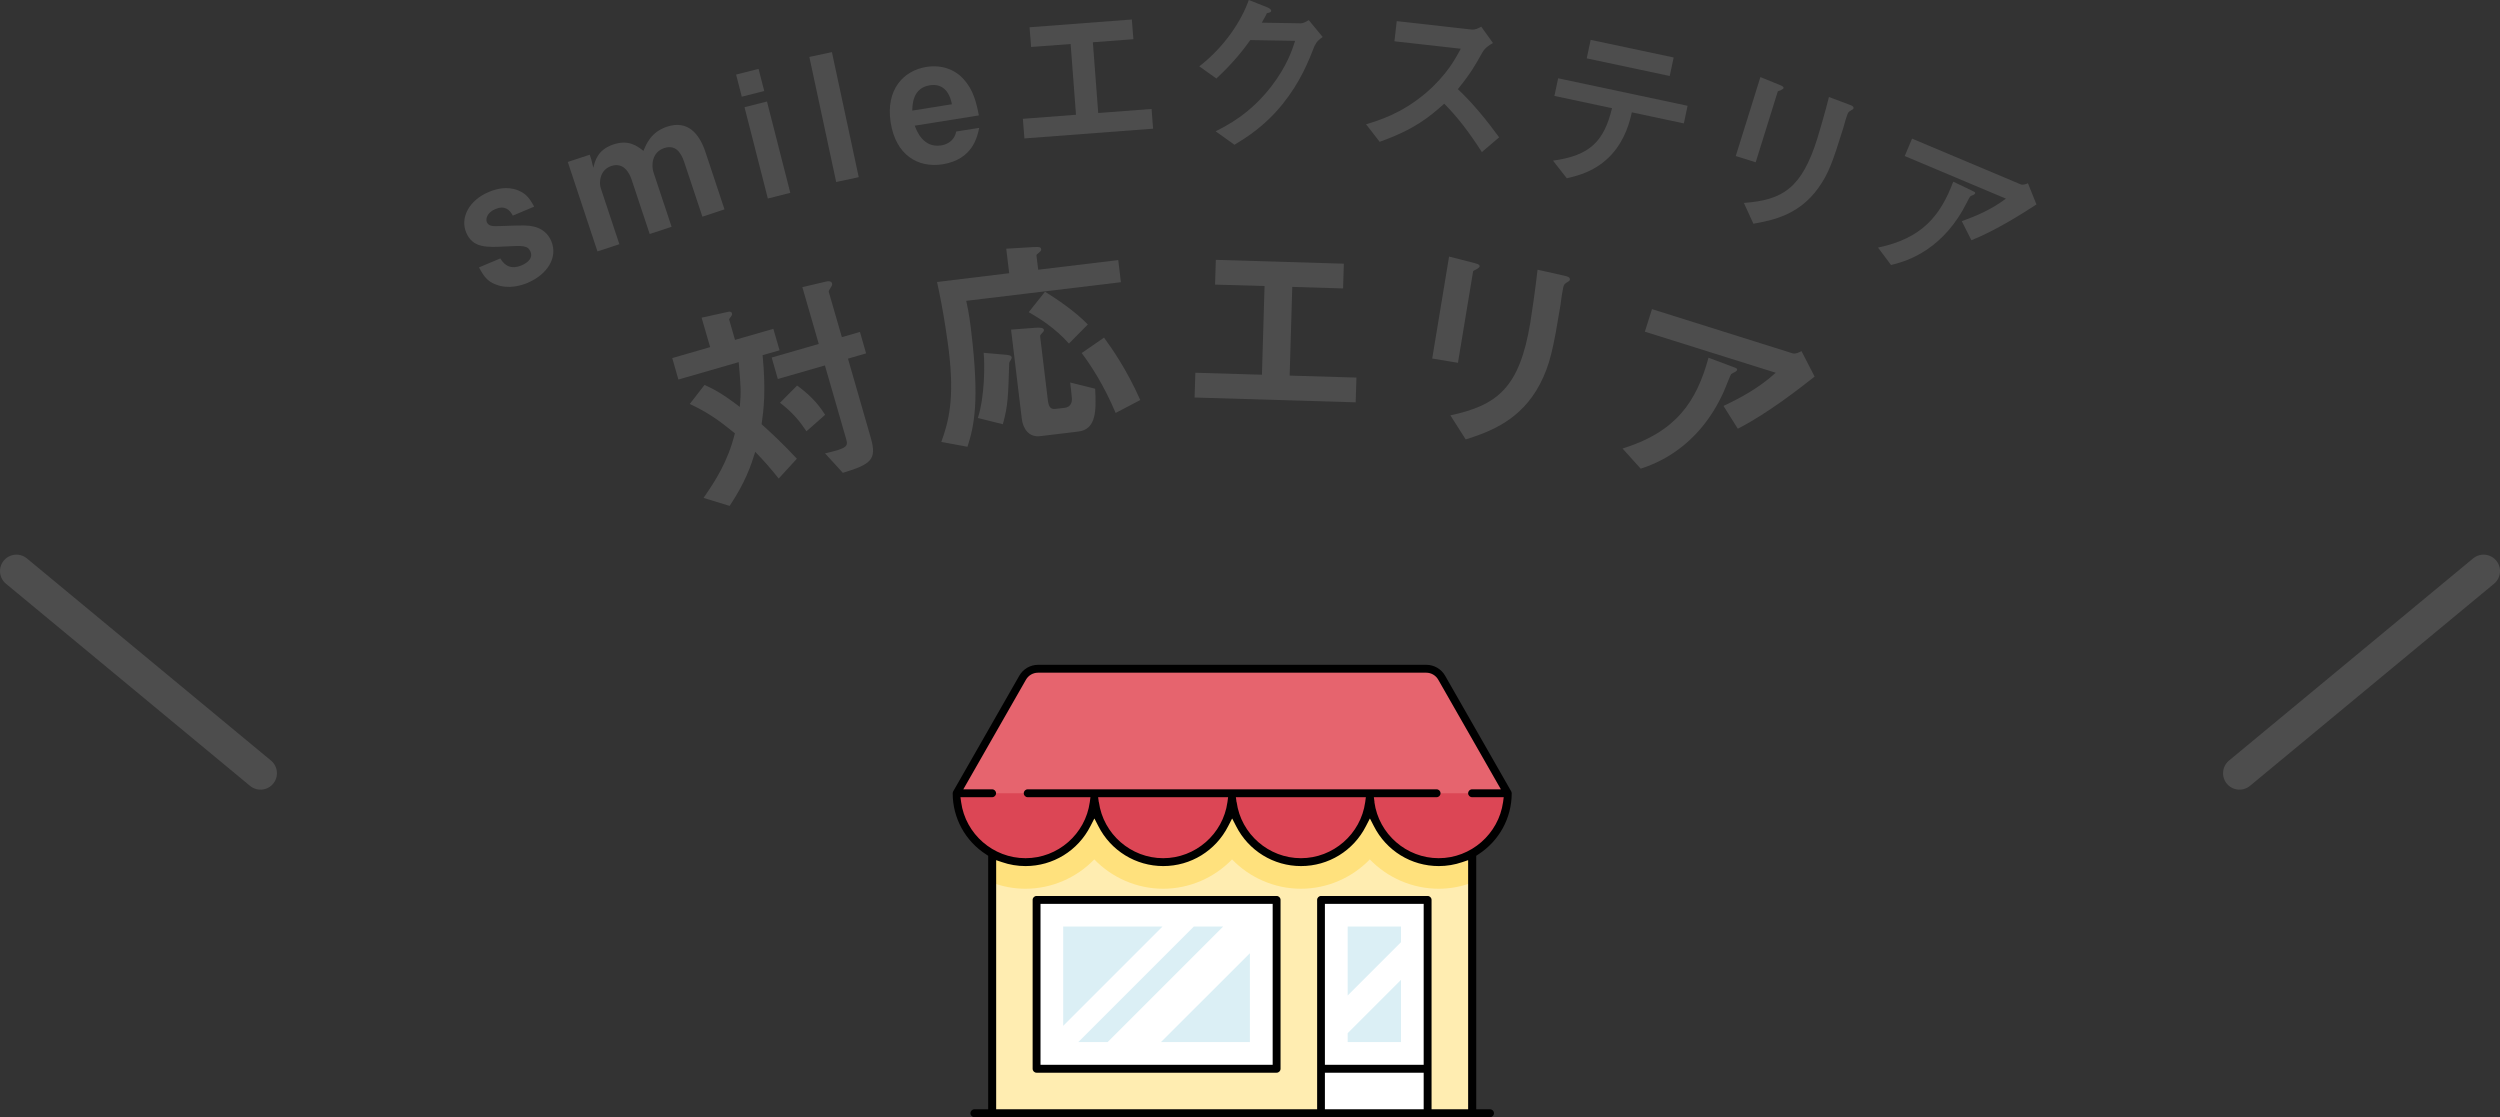 <?xml version="1.0" encoding="UTF-8"?>
<svg id="b" data-name="レイヤー 2" xmlns="http://www.w3.org/2000/svg" viewBox="0 0 228.3 102.02">
  <rect x="0" y="0" width="228.3" height="102.02" fill="#333333" stroke="none"/>
  <g id="c" data-name="デザイン">
    <g>
      <line x1="226.8" y1="52.15" x2="204.51" y2="70.61" fill="none" stroke="#4d4d4d" stroke-linecap="round" stroke-miterlimit="10" stroke-width="3"/>
      <line x1="1.5" y1="52.15" x2="23.79" y2="70.61" fill="none" stroke="#4d4d4d" stroke-linecap="round" stroke-miterlimit="10" stroke-width="3"/>
      <g>
        <path d="M69.64,32.43c.32,3.34.09,5.01-.09,6.31.87.79,1.83,1.66,3.22,3.15l-1.66,1.81c-.78-.98-1.34-1.61-2.14-2.44-.39,1.26-.9,2.78-2.34,4.94l-2.38-.73c1.07-1.56,2.2-3.26,2.86-5.9-1.47-1.2-2.48-1.91-4.12-2.68l1.35-1.74c.89.41,1.65.81,3.22,2.01.12-1.39.1-1.76-.1-4.09l-5.51,1.59-.56-1.96,3.46-1-.78-2.69,2.46-.54c.1-.03.27-.01.31.14.06.19-.11.28-.26.55l.54,1.88,3.5-1.01.57,1.96-1.54.44ZM77.44,32.76l2.07,7.19c.59,2.04.04,2.44-2.54,3.23l-1.63-1.78c2.01-.46,2.13-.63,1.93-1.31l-1.94-6.72-4.3,1.24-.56-1.96,4.3-1.24-1.5-5.19,2.18-.51c.15-.04.46-.07.53.16.03.12,0,.21-.09.34-.2.31-.23.36-.2.47l1.19,4.11,1.65-.48.56,1.96-1.65.48ZM73.65,39.39c-.59-.89-1.26-1.72-2.42-2.61l1.56-1.57c.97.7,1.82,1.49,2.56,2.67l-1.71,1.51Z" fill="#4d4d4d" stroke-width="0"/>
        <path d="M88.24,27.49c.26,1.14.38,2.15.45,2.76.76,6.33.29,8.59-.34,10.55l-2.39-.44c.68-1.89,1.22-3.93.68-8.38-.04-.32-.43-3.39-1.07-6.23l6.59-.8-.27-2.24,2.54-.15c.56-.03.63.04.65.2,0,.06,0,.16-.2.31-.15.12-.24.17-.23.27l.16,1.29,7.31-.88.24,2.02-14.11,1.7ZM92.34,32.81c-.13.22-.17.26-.18.36-.09,2.93-.1,3.86-.58,5.57l-2.28-.57c.64-2.01.63-4.95.53-5.95l2.05.18c.18.02.49.04.51.24,0,.08-.03.12-.06.17ZM98.46,39.41l-3.47.42c-1.09.13-1.58-.76-1.68-1.59l-.98-8.14,2.25-.17c.4-.03.72,0,.75.19.01.12-.04.17-.25.39-.04.04-.11.11-.09.25l.69,5.7c.08.69.23.94.73.88l.83-.1c.52-.06.65-.48.65-.8.01-.06-.14-1.33-.16-1.51l2.28.57c.1,1.98.12,3.71-1.54,3.91ZM97.61,31.37c-1.24-1.4-2.72-2.33-3.67-2.86l1.49-1.87c1.07.66,2.76,1.8,3.91,2.99l-1.72,1.74ZM101.88,37.71c-1.1-2.61-2.3-4.4-3.1-5.47l2.04-1.41c.67.93,2.03,2.82,3.31,5.7l-2.25,1.18Z" fill="#4d4d4d" stroke-width="0"/>
        <path d="M109.09,36.3l.07-2.26,6.08.18.24-8.1-4.52-.13.07-2.26,11.69.35-.07,2.26-4.64-.14-.24,8.1,6.1.18-.07,2.26-14.71-.44Z" fill="#4d4d4d" stroke-width="0"/>
        <path d="M134.88,24.56c-.33.17-.35.18-.36.24l-1.38,8.33-2.35-.39,1.54-9.31,2.31.59c.16.05.51.12.48.3-.02.1-.15.18-.24.24ZM143.09,25.78c-.3.21-.31.27-.4.83-.05.17-.16,1.07-.19,1.27-.64,3.85-.93,5.4-1.88,7.21-1.74,3.3-4.55,4.33-6.77,5.04l-1.4-2.2c4.31-.93,6.32-2.52,7.3-8.48.08-.47.49-3.22.66-4.82l2.5.56c.1.02.49.1.45.34,0,.06-.04.13-.27.26Z" fill="#4d4d4d" stroke-width="0"/>
        <path d="M158.47,33.95c-.06.05-.34.16-.39.23-.05.03-.55,1.34-.66,1.57-2.36,5.26-6.34,6.63-7.59,7.05l-1.66-1.84c4.9-1.52,6.75-4.27,7.85-8.29l2.2.82c.39.15.45.16.4.32-.02.06-.07.08-.15.14ZM158.69,39.14l-1.3-2.07c1.52-.72,3.21-1.61,4.77-3.03l-11.95-3.75.65-2.06,12.85,4.04c.25.08.64-.11.8-.21l1.2,2.33c-1.37,1.08-4.29,3.37-7.01,4.76Z" fill="#4d4d4d" stroke-width="0"/>
      </g>
      <g>
        <rect x="90.6" y="74.06" width="43.83" height="27.6" fill="#ffedb1" stroke-width="0"/>
        <path d="M90.6,80.6c.95.36,1.97.56,3.04.56,2.4,0,4.67-1,6.29-2.68,1.62,1.68,3.89,2.68,6.29,2.68s4.67-1,6.29-2.68c1.62,1.68,3.89,2.68,6.29,2.68s4.67-1,6.29-2.68c1.62,1.68,3.89,2.68,6.29,2.68,1.07,0,2.09-.2,3.04-.56v-6.54h-43.83v6.54Z" fill="#ffe17d" stroke-width="0"/>
        <path d="M137.68,72.44c0,3.47-2.82,6.29-6.29,6.29-2.52,0-4.69-1.48-5.69-3.61-.25-.52-.95-.52-1.2,0-1.01,2.13-3.18,3.61-5.69,3.61s-4.69-1.48-5.69-3.61c-.25-.52-.95-.52-1.2,0-1.01,2.13-3.18,3.61-5.69,3.61s-4.69-1.48-5.69-3.61c-.25-.52-.95-.52-1.2,0-1.01,2.13-3.18,3.61-5.69,3.61-3.47,0-6.29-2.82-6.29-6.29l6.03-10.55c.29-.51.83-.82,1.41-.82h35.45c.58,0,1.12.31,1.41.82l6.03,10.55Z" fill="#dc4655" stroke-width="0"/>
        <path d="M130.24,61.07h-35.45c-.58,0-1.12.31-1.41.82l-6.03,10.55h50.33l-6.03-10.55c-.29-.51-.83-.82-1.41-.82Z" fill="#e6646e" stroke-width="0"/>
        <g>
          <rect x="120.63" y="82.18" width="9.74" height="19.48" fill="#fff" stroke-width="0"/>
          <rect x="94.66" y="82.18" width="21.92" height="15.42" fill="#fff" stroke-width="0"/>
        </g>
        <g>
          <polygon points="106.16 84.61 97.09 84.61 97.09 93.68 106.16 84.61" fill="#dbeff5" stroke-width="0"/>
          <polygon points="98.47 95.16 101.15 95.16 111.7 84.61 109.02 84.61 98.47 95.16" fill="#dbeff5" stroke-width="0"/>
          <polygon points="114.14 87.05 106.02 95.16 114.14 95.16 114.14 87.05" fill="#dbeff5" stroke-width="0"/>
          <polygon points="127.94 86.04 127.94 84.61 123.07 84.61 123.07 90.91 127.94 86.04" fill="#dbeff5" stroke-width="0"/>
          <polygon points="123.07 94.35 123.07 95.16 127.94 95.16 127.94 89.48 123.07 94.35" fill="#dbeff5" stroke-width="0"/>
        </g>
        <path d="M88.98,102.02c-.2,0-.36-.16-.36-.36s.16-.36.36-.36h1.26v-23.15l-.18-.12c-1.92-1.23-3.06-3.33-3.06-5.59,0-.06.02-.12.05-.18l6.03-10.55c.35-.62,1.01-1,1.72-1h35.45c.71,0,1.37.38,1.72,1l6.03,10.55c.03.05.05.12.05.18,0,2.27-1.15,4.36-3.06,5.59l-.18.12v23.15h1.26c.2,0,.36.16.36.36s-.16.36-.36.36h-47.08ZM120.99,101.3h9.02v-3.34h-9.02v3.34ZM130.37,81.82c.2,0,.36.16.36.36v19.12h3.34v-22.75l-.53.18c-.7.24-1.42.36-2.15.36-2.52,0-4.79-1.4-5.93-3.65l-.36-.7-.36.7c-1.14,2.25-3.42,3.65-5.93,3.65s-4.79-1.4-5.93-3.65l-.36-.7-.36.7c-1.14,2.25-3.42,3.65-5.93,3.65s-4.79-1.4-5.93-3.65l-.36-.7-.36.7c-1.14,2.25-3.42,3.65-5.93,3.65-.73,0-1.46-.12-2.15-.36l-.53-.18v22.75h29.31v-19.12c0-.2.16-.36.36-.36h9.74ZM120.99,97.24h9.02v-14.7h-9.02v14.7ZM125.51,73.25c.4,2.92,2.93,5.12,5.87,5.12s5.47-2.2,5.88-5.12l.06-.45h-2.89c-.2,0-.36-.16-.36-.36s.16-.36.36-.36h2.63l-5.72-10.01c-.22-.39-.64-.64-1.1-.64h-35.45c-.45,0-.87.24-1.1.64l-5.72,10.01h2.63c.2,0,.36.16.36.36s-.16.36-.36.36h-2.89l.06.45c.4,2.92,2.93,5.12,5.88,5.12s5.47-2.2,5.87-5.12l.06-.45h-5.73c-.2,0-.36-.16-.36-.36s.16-.36.36-.36h37.34c.2,0,.36.16.36.36s-.16.36-.36.36h-5.73l.06.45ZM112.93,73.25c.4,2.92,2.93,5.12,5.87,5.12s5.47-2.2,5.87-5.12l.06-.45h-11.87l.06.45ZM100.35,73.25c.4,2.92,2.93,5.12,5.87,5.12s5.47-2.2,5.87-5.12l.06-.45h-11.87l.06.45Z" fill="#000" stroke-width="0"/>
        <path d="M94.66,97.96c-.2,0-.36-.16-.36-.36v-15.42c0-.2.16-.36.36-.36h21.92c.2,0,.36.16.36.36v15.42c0,.2-.16.36-.36.36h-21.92ZM95.02,97.24h21.2v-14.7h-21.2v14.7Z" fill="#000" stroke-width="0"/>
      </g>
      <g>
        <path d="M48.21,25.82c-.56.24-1.78.63-2.96.15-.65-.26-1-.59-1.51-1.55l1.95-.82c.22.36.74,1.14,1.95.63.16-.07,1.13-.48.8-1.26-.23-.55-.7-.55-2.14-.47-1.87.1-3.12.17-3.73-1.27-.56-1.33.25-2.94,2.07-3.7.66-.28,1.66-.55,2.66-.15.69.28,1.01.63,1.48,1.49l-1.95.82c-.29-.56-.75-.95-1.59-.6-.78.33-.9.9-.78,1.2.17.4.59.38,1.31.35,2.29-.08,2.38-.07,2.97.05.73.16,1.31.63,1.6,1.32.65,1.55-.42,3.08-2.14,3.81Z" fill="#4d4d4d" stroke-width="0"/>
        <path d="M64.14,19.78l-1.65-4.96c-.32-.96-.84-1.62-1.83-1.3-1.14.38-1.19,1.59-.98,2.23l1.65,4.96-2,.66-1.65-4.96c-.21-.64-.74-1.62-1.86-1.25-1.05.35-1.14,1.51-.95,2.05l1.69,5.09-2,.66-2.71-8.17,2-.66.15.44.18.75c.17-.66.4-1.65,1.84-2.13,1.38-.46,2.15.13,2.74.59.27-.66.71-1.73,2.15-2.21,1.85-.61,2.93.56,3.52,2.34l1.73,5.21-2,.66Z" fill="#4d4d4d" stroke-width="0"/>
        <path d="M67.74,8.83l-.52-2.02,2.05-.52.52,2.02-2.05.52ZM70.12,18.13l-2.13-8.34,2.05-.52,2.13,8.34-2.05.52Z" fill="#4d4d4d" stroke-width="0"/>
        <path d="M76.36,16.62l-2.45-11.42,2.06-.44,2.45,11.42-2.06.44Z" fill="#4d4d4d" stroke-width="0"/>
        <path d="M83.53,11.46c.15.41.74,2.08,2.41,1.82.38-.06,1.18-.29,1.38-1.27l2.1-.33c-.16.75-.56,2.88-3.33,3.32-2.31.37-4.29-.89-4.75-3.79-.48-3.03,1.17-4.77,3.27-5.1,1.41-.22,2.6.25,3.38,1.11.9.99,1.17,2.13,1.4,3.32l-5.88.94ZM84.9,7.79c-1.55.25-1.58,1.76-1.59,2.31l3.62-.58c-.26-1.32-.98-1.9-2.03-1.73Z" fill="#4d4d4d" stroke-width="0"/>
        <path d="M93.55,12.65l-.14-1.8,4.85-.37-.49-6.46-3.61.27-.14-1.8,9.34-.71.14,1.8-3.7.28.49,6.46,4.87-.37.14,1.8-11.75.89Z" fill="#4d4d4d" stroke-width="0"/>
        <path d="M120.07,4.13c-.6,1.54-1.34,3.38-2.94,5.37-1.65,2.05-3.36,3.09-4.4,3.72l-1.72-1.23c1-.51,3.13-1.56,5.08-4.09,1.41-1.83,1.91-3.31,2.18-4.17l-4.09-.07c-.56.77-1.46,1.99-3.1,3.51l-1.56-1.11c2.32-1.8,3.85-4.16,4.52-6.06l1.64.65c.1.03.41.18.41.34,0,.13-.18.16-.4.22-.1.24-.3.55-.46.86l3.58.06c.19,0,.45-.14.71-.29l1.27,1.54c-.32.22-.57.42-.7.76Z" fill="#4d4d4d" stroke-width="0"/>
        <path d="M135.32,13.88c-1.25-1.94-2.25-3.21-3.43-4.41-1.43,1.27-2.74,2.35-5.9,3.48l-1.24-1.6c1.08-.33,3.2-.94,5.46-2.86,1.92-1.64,2.72-3.17,3.19-4.04l-6.06-.68.21-1.84,6.85.77c.3.03.56-.1.87-.26l1.07,1.49c-.34.19-.72.42-.97.86-.68,1.21-1.07,1.91-2.24,3.35,1.41,1.33,2.63,2.84,3.77,4.4l-1.58,1.35Z" fill="#4d4d4d" stroke-width="0"/>
        <path d="M149.02,10.26c-.2.87-.59,2.46-1.85,3.85-1.43,1.56-3.15,1.95-4.09,2.17l-1.26-1.61c3.37-.46,4.66-1.76,5.39-4.79l-5.26-1.12.34-1.61,11.82,2.51-.34,1.61-4.74-1.01ZM144.9,5.33l.36-1.69,7.58,1.61-.36,1.69-7.58-1.61Z" fill="#4d4d4d" stroke-width="0"/>
        <path d="M162.66,8.22c-.28.1-.3.11-.32.15l-2.01,6.45-1.82-.57,2.25-7.21,1.77.72c.12.05.39.15.34.29-.02.08-.14.12-.22.17ZM169.03,10.09c-.26.14-.27.18-.41.61-.06.13-.24.83-.29.98-.93,2.98-1.33,4.18-2.29,5.5-1.74,2.42-4.08,2.93-5.92,3.25l-.87-1.9c3.52-.26,5.28-1.3,6.72-5.92.11-.37.75-2.5,1.05-3.75l1.92.72c.08.02.38.13.32.32-.01.05-.05.1-.24.18Z" fill="#4d4d4d" stroke-width="0"/>
        <path d="M180.24,17.79s-.29.1-.33.16c-.04.02-.54,1.02-.65,1.2-2.28,4.01-5.55,4.8-6.57,5.05l-1.19-1.59c4.02-.84,5.7-2.9,6.87-6.02l1.69.81c.3.15.35.16.3.28-.02.04-.06.06-.13.1ZM180.03,21.94l-.88-1.74c1.27-.46,2.68-1.04,4.03-2.06l-9.24-3.89.67-1.59,9.93,4.18c.19.08.52-.04.65-.11l.78,1.94c-1.17.76-3.67,2.36-5.94,3.27Z" fill="#4d4d4d" stroke-width="0"/>
      </g>
    </g>
  </g>
</svg>